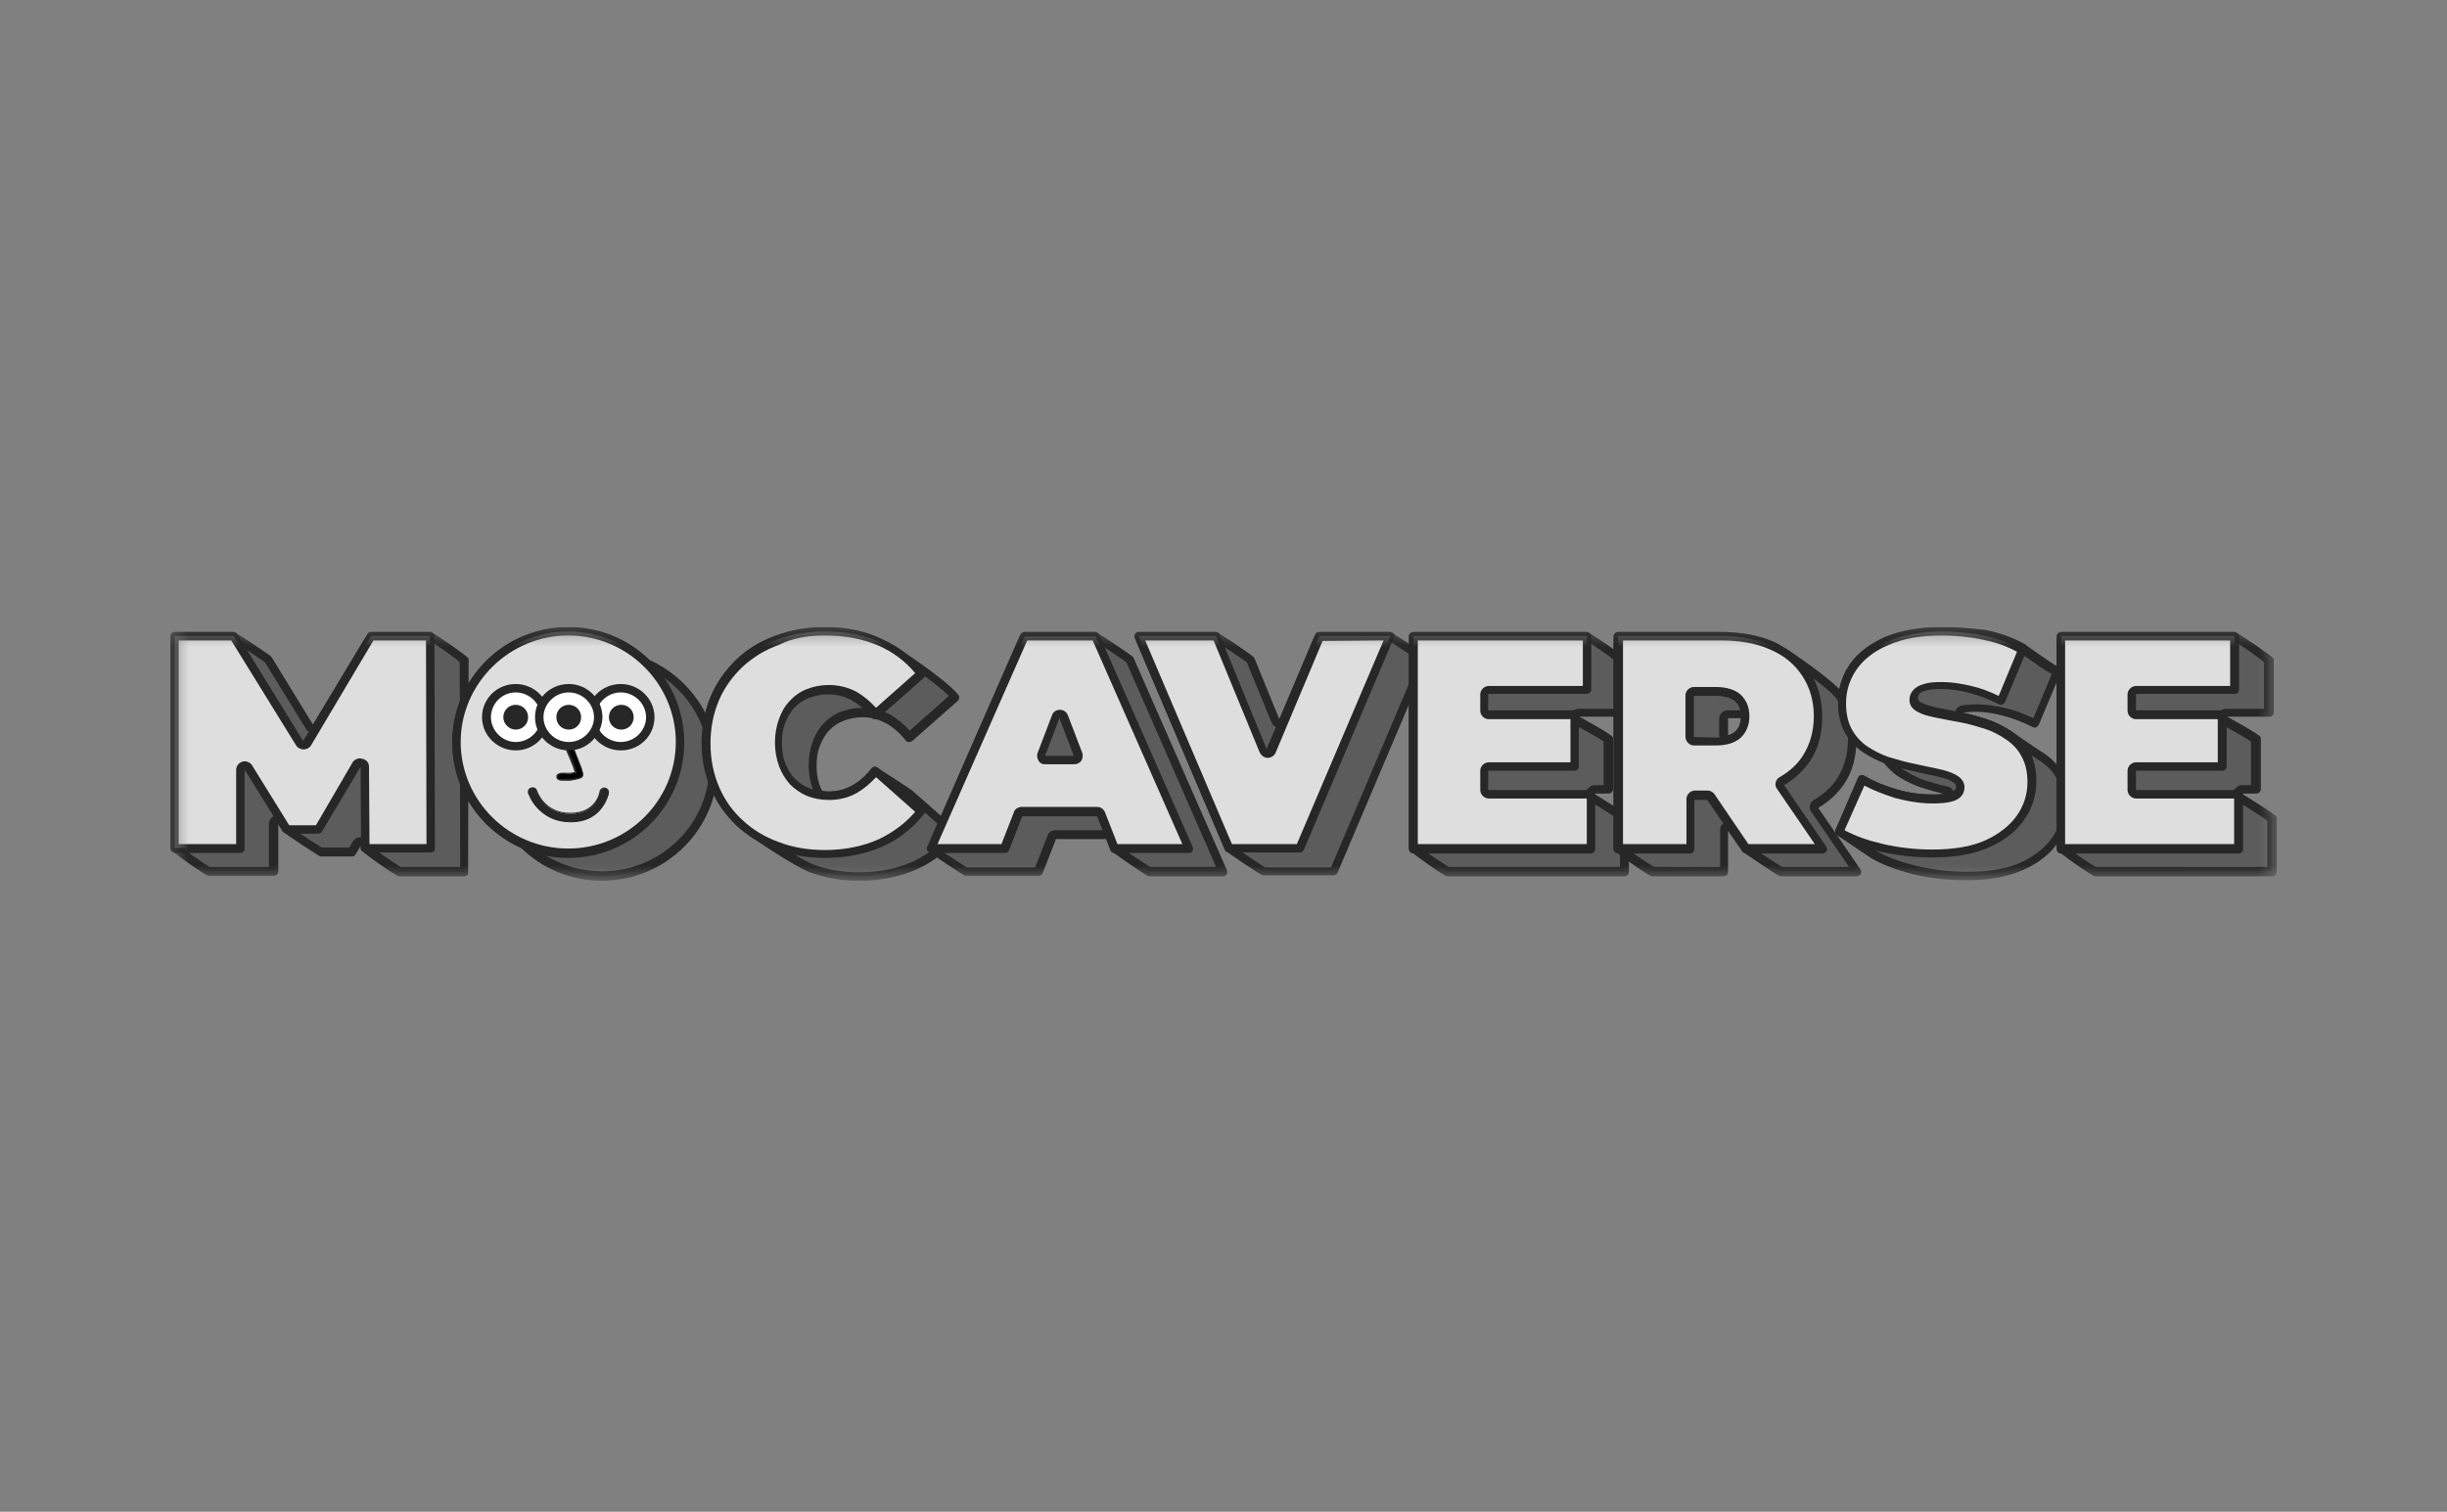 <svg width="123" height="76" viewBox="0 0 123 76" fill="none" xmlns="http://www.w3.org/2000/svg">
<rect x="0" y="0" width="123" height="76" fill="#808080" stroke="none"/>
<g clip-path="url(#clip0_225_262)">
<mask id="mask0_225_262" style="mask-type:luminance" maskUnits="userSpaceOnUse" x="8" y="31" width="107" height="14">
<path d="M114.442 31.523H8.558V44.254H114.442V31.523Z" fill="white"/>
</mask>
<g mask="url(#mask0_225_262)">
<path d="M10.476 43.805C10.351 43.73 9.031 42.833 8.782 42.584V31.971H11.747C11.846 32.045 13.366 33.042 13.491 33.167L15.559 36.555C15.608 36.63 15.658 36.654 15.733 36.654C15.808 36.654 15.882 36.605 15.907 36.555L18.648 31.996H21.613C21.737 32.07 23.058 32.967 23.307 33.216L23.332 43.83H20.068C19.943 43.755 18.623 42.858 18.374 42.609V42.534C18.374 42.435 18.299 42.36 18.224 42.335C18.199 42.335 18.199 42.335 18.174 42.335C18.1 42.335 18.025 42.385 18 42.435L17.751 42.858H16.156C16.082 42.808 14.562 41.812 14.412 41.662L14.213 41.313C14.163 41.239 14.114 41.214 14.039 41.214C14.014 41.214 13.989 41.214 13.989 41.214C13.889 41.239 13.839 41.313 13.839 41.413V43.78H10.476V43.805Z" fill="#5C5C5C"/>
</g>
<mask id="mask1_225_262" style="mask-type:luminance" maskUnits="userSpaceOnUse" x="8" y="31" width="107" height="14">
<path d="M114.442 31.523H8.558V44.254H114.442V31.523Z" fill="white"/>
</mask>
<g mask="url(#mask1_225_262)">
<path d="M21.538 32.195C21.837 32.344 22.808 33.017 23.108 33.291L23.132 43.581H20.143C19.844 43.431 18.872 42.734 18.573 42.484C18.573 42.31 18.424 42.161 18.249 42.111C18.224 42.111 18.174 42.086 18.125 42.086C17.975 42.086 17.826 42.161 17.751 42.285L17.552 42.609H16.181C15.857 42.435 14.761 41.687 14.512 41.513L14.313 41.189C14.238 41.064 14.089 40.99 13.939 40.99C13.889 40.99 13.864 40.99 13.815 41.015C13.64 41.064 13.516 41.239 13.516 41.413V43.581H10.526C10.277 43.431 9.305 42.759 8.981 42.484V32.195H11.647C11.971 32.369 13.067 33.117 13.316 33.291L15.384 36.655C15.459 36.779 15.608 36.854 15.758 36.854C15.907 36.854 16.057 36.779 16.131 36.655L18.772 32.195H21.538ZM21.637 31.771H18.648C18.573 31.771 18.498 31.821 18.474 31.871L15.733 36.43L13.64 33.017C13.59 32.942 11.821 31.771 11.747 31.771H8.782C8.657 31.771 8.558 31.871 8.558 31.971V42.659C8.558 42.783 10.351 44.029 10.476 44.029H13.765C13.889 44.029 13.989 43.929 13.989 43.805V41.438L14.213 41.812C14.263 41.862 16.032 43.057 16.107 43.057H17.701C17.776 43.057 17.851 43.008 17.875 42.958L18.125 42.534V42.684C18.125 42.808 19.919 44.054 20.043 44.054H23.332C23.381 44.054 23.431 44.029 23.481 44.004C23.531 43.954 23.531 43.905 23.531 43.855L23.556 33.117C23.556 33.017 21.737 31.771 21.637 31.771Z" fill="#272727"/>
</g>
<mask id="mask2_225_262" style="mask-type:luminance" maskUnits="userSpaceOnUse" x="8" y="31" width="107" height="14">
<path d="M114.442 31.523H8.558V44.254H114.442V31.523Z" fill="white"/>
</mask>
<g mask="url(#mask2_225_262)">
<path d="M43.163 44.054C42.316 44.054 41.494 43.929 40.772 43.656C40.049 43.381 37.632 41.787 37.159 41.363C36.611 40.865 36.212 40.267 35.913 39.594C35.614 38.922 35.465 38.15 35.465 37.327C35.465 36.505 35.614 35.758 35.913 35.06C36.212 34.388 36.636 33.789 37.159 33.291C37.682 32.793 38.33 32.419 39.052 32.145C39.775 31.871 40.572 31.747 41.444 31.747C42.491 31.747 43.437 31.921 44.234 32.295C44.857 32.569 47.449 34.363 47.947 35.035L45.655 37.053C45.331 36.655 44.982 36.356 44.608 36.132C44.434 36.032 44.26 35.957 44.06 35.907C44.035 35.907 44.01 35.907 44.01 35.907C43.985 35.907 43.985 35.907 43.961 35.907C43.936 35.882 43.911 35.882 43.861 35.857C43.686 35.833 43.487 35.808 43.313 35.808C42.939 35.808 42.59 35.857 42.291 35.982C41.992 36.106 41.718 36.281 41.494 36.505C41.27 36.729 41.095 37.028 40.971 37.352C40.846 37.676 40.796 38.05 40.796 38.449C40.796 38.847 40.846 39.221 40.971 39.545C40.996 39.619 41.021 39.694 41.071 39.744C41.095 39.819 41.195 39.918 41.27 39.918C41.419 39.943 41.519 39.943 41.594 39.943C42.067 39.943 42.516 39.844 42.889 39.619C43.263 39.395 43.612 39.096 43.936 38.698C44.01 38.747 45.53 39.769 45.655 39.844L47.922 41.862C47.399 42.534 46.726 43.057 45.904 43.431C45.082 43.805 44.21 44.054 43.163 44.054Z" fill="#5C5C5C"/>
</g>
<mask id="mask3_225_262" style="mask-type:luminance" maskUnits="userSpaceOnUse" x="8" y="31" width="107" height="14">
<path d="M114.442 31.523H8.558V44.254H114.442V31.523Z" fill="white"/>
</mask>
<g mask="url(#mask3_225_262)">
<path d="M41.469 31.946C42.491 31.946 43.388 32.12 44.185 32.469C44.733 32.718 46.975 34.263 47.698 34.986L45.729 36.73C45.43 36.406 45.106 36.132 44.758 35.932C44.583 35.833 44.384 35.758 44.16 35.683C44.135 35.683 44.085 35.658 44.06 35.658C44.035 35.633 43.985 35.633 43.961 35.633C43.761 35.583 43.562 35.583 43.363 35.583C42.964 35.583 42.59 35.658 42.266 35.783C41.943 35.907 41.644 36.107 41.394 36.381C41.145 36.63 40.971 36.954 40.846 37.303C40.722 37.651 40.647 38.05 40.647 38.474C40.647 38.897 40.722 39.296 40.846 39.644C40.871 39.719 40.921 39.794 40.946 39.894L40.971 39.943C41.046 40.068 41.17 40.168 41.32 40.168H41.394C41.494 40.168 41.569 40.193 41.668 40.193C42.192 40.193 42.665 40.068 43.064 39.844C43.412 39.644 43.736 39.37 44.035 39.047C44.484 39.321 45.455 39.968 45.58 40.043L47.722 41.937C47.224 42.51 46.626 42.958 45.904 43.307C45.132 43.656 44.21 43.855 43.188 43.855C42.366 43.855 41.569 43.73 40.871 43.456C40.199 43.207 37.782 41.613 37.333 41.189C36.81 40.716 36.411 40.143 36.138 39.495C35.863 38.847 35.714 38.125 35.714 37.327C35.714 36.53 35.863 35.808 36.138 35.16C36.411 34.512 36.835 33.939 37.333 33.466C37.857 32.992 38.455 32.619 39.152 32.37C39.85 32.071 40.622 31.946 41.469 31.946ZM41.469 31.523C40.597 31.523 39.75 31.672 39.003 31.946C38.255 32.22 37.583 32.619 37.034 33.142C36.486 33.665 36.038 34.288 35.739 34.986C35.44 35.683 35.266 36.48 35.266 37.327C35.266 38.175 35.415 38.972 35.739 39.669C36.038 40.367 36.486 40.99 37.034 41.513C37.483 41.937 39.949 43.581 40.722 43.855C41.469 44.129 42.291 44.278 43.188 44.278C44.26 44.278 45.231 44.079 46.078 43.705C46.925 43.332 47.623 42.759 48.171 42.061C48.246 41.986 48.221 41.837 48.146 41.762L45.854 39.744C45.804 39.694 44.06 38.548 43.985 38.548C43.936 38.548 43.886 38.573 43.836 38.623C43.537 38.997 43.213 39.296 42.839 39.495C42.491 39.694 42.092 39.794 41.644 39.794C41.544 39.794 41.444 39.769 41.344 39.769C41.295 39.694 41.245 39.62 41.22 39.52C41.095 39.221 41.046 38.872 41.046 38.498C41.046 38.125 41.095 37.776 41.22 37.477C41.344 37.178 41.494 36.904 41.693 36.705C41.893 36.505 42.142 36.331 42.416 36.231C42.69 36.132 43.014 36.057 43.363 36.057C43.537 36.057 43.711 36.082 43.886 36.107C43.911 36.132 43.961 36.157 43.985 36.157C44.01 36.157 44.01 36.157 44.035 36.157C44.21 36.206 44.384 36.281 44.533 36.356C44.882 36.555 45.231 36.854 45.53 37.228C45.555 37.278 45.63 37.303 45.68 37.303H45.705C45.754 37.303 45.804 37.278 45.854 37.253L48.146 35.235C48.221 35.16 48.246 35.035 48.171 34.936C47.623 34.213 44.982 32.419 44.359 32.145C43.512 31.722 42.54 31.523 41.469 31.523Z" fill="#272727"/>
</g>
<mask id="mask4_225_262" style="mask-type:luminance" maskUnits="userSpaceOnUse" x="8" y="31" width="107" height="14">
<path d="M114.442 31.523H8.558V44.254H114.442V31.523Z" fill="white"/>
</mask>
<g mask="url(#mask4_225_262)">
<path d="M48.52 43.805C48.42 43.755 46.9 42.734 46.801 42.634L51.534 31.996H55.097C55.197 32.045 56.692 33.067 56.841 33.191L61.5 43.805H57.763C57.638 43.73 56.168 42.734 56.019 42.609L55.844 42.086C55.82 42.011 55.745 41.961 55.645 41.961H53.104C53.004 41.961 52.93 42.011 52.905 42.086L52.232 43.805H48.52Z" fill="#5C5C5C"/>
</g>
<mask id="mask5_225_262" style="mask-type:luminance" maskUnits="userSpaceOnUse" x="8" y="31" width="107" height="14">
<path d="M114.442 31.523H8.558V44.254H114.442V31.523Z" fill="white"/>
</mask>
<g mask="url(#mask5_225_262)">
<path d="M54.972 32.195C55.272 32.369 56.343 33.092 56.617 33.291L61.126 43.581H57.813C57.514 43.406 56.442 42.684 56.168 42.484L55.994 42.011C55.919 41.837 55.77 41.737 55.595 41.737H53.054C52.88 41.737 52.705 41.837 52.656 42.011L52.033 43.606H48.594C48.321 43.431 47.423 42.858 47.05 42.584L51.609 32.195H54.972ZM55.047 31.771H51.484C51.41 31.771 51.335 31.821 51.285 31.896L46.601 42.584C46.577 42.659 46.577 42.734 46.626 42.783C46.676 42.833 48.445 44.029 48.52 44.029H52.207C52.307 44.029 52.381 43.979 52.406 43.905L53.079 42.185H55.62L55.844 42.759C55.869 42.833 57.663 44.054 57.738 44.054H61.475C61.55 44.054 61.624 44.029 61.65 43.954C61.699 43.905 61.699 43.83 61.674 43.755L56.966 33.042C56.916 32.967 55.147 31.771 55.047 31.771Z" fill="#272727"/>
</g>
<mask id="mask6_225_262" style="mask-type:luminance" maskUnits="userSpaceOnUse" x="8" y="31" width="107" height="14">
<path d="M114.442 31.523H8.558V44.254H114.442V31.523Z" fill="white"/>
</mask>
<g mask="url(#mask6_225_262)">
<path d="M63.493 43.805C63.368 43.73 61.899 42.734 61.749 42.609L57.24 31.971H61.126C61.251 32.045 62.721 33.042 62.87 33.167L64.116 36.231C64.141 36.306 64.216 36.356 64.315 36.356C64.39 36.356 64.49 36.306 64.515 36.231L66.308 31.946H69.871C69.971 32.02 71.49 33.017 71.59 33.117L67.031 43.755H63.493V43.805Z" fill="#5C5C5C"/>
</g>
<mask id="mask7_225_262" style="mask-type:luminance" maskUnits="userSpaceOnUse" x="8" y="31" width="107" height="14">
<path d="M114.442 31.523H8.558V44.254H114.442V31.523Z" fill="white"/>
</mask>
<g mask="url(#mask7_225_262)">
<path d="M69.771 32.195C70.046 32.369 70.942 32.942 71.316 33.217L66.906 43.606H63.593C63.294 43.431 62.222 42.709 61.948 42.509L57.564 32.195H61.027C61.326 32.369 62.397 33.092 62.671 33.291L63.917 36.331C63.991 36.48 64.141 36.605 64.315 36.605C64.49 36.605 64.639 36.505 64.714 36.356L66.458 32.22L69.771 32.195ZM69.871 31.771H66.308C66.234 31.771 66.134 31.821 66.109 31.896L64.315 36.181L63.045 33.067C62.995 32.967 61.226 31.771 61.126 31.771H57.24C57.165 31.771 57.09 31.796 57.065 31.871C57.016 31.921 57.016 31.996 57.04 32.071L61.575 42.734C61.6 42.808 63.394 44.004 63.468 44.004H67.031C67.106 44.004 67.205 43.954 67.23 43.88L71.765 33.192C71.79 33.117 71.79 33.042 71.74 32.992C71.69 32.942 69.946 31.771 69.871 31.771Z" fill="#272727"/>
</g>
<mask id="mask8_225_262" style="mask-type:luminance" maskUnits="userSpaceOnUse" x="8" y="31" width="107" height="14">
<path d="M114.442 31.523H8.558V44.254H114.442V31.523Z" fill="white"/>
</mask>
<g mask="url(#mask8_225_262)">
<path d="M72.736 43.805C72.612 43.73 71.291 42.833 71.042 42.584V31.971H79.762C79.886 32.045 81.207 32.942 81.456 33.191V35.832H79.338C79.239 35.832 79.164 35.907 79.139 35.982C79.114 36.057 79.164 36.181 79.239 36.231C79.911 36.58 80.634 37.003 80.833 37.153V39.669H80.161C80.086 39.669 80.036 39.694 79.986 39.744C79.936 39.794 79.936 39.868 79.936 39.918C79.936 39.993 79.986 40.068 80.036 40.118C80.709 40.516 81.456 40.99 81.63 41.164V43.805H72.736Z" fill="#5C5C5C"/>
</g>
<mask id="mask9_225_262" style="mask-type:luminance" maskUnits="userSpaceOnUse" x="8" y="31" width="107" height="14">
<path d="M114.442 31.523H8.558V44.254H114.442V31.523Z" fill="white"/>
</mask>
<g mask="url(#mask9_225_262)">
<path d="M79.687 32.195C79.986 32.344 80.958 33.017 81.257 33.291V35.633H79.363C79.164 35.633 78.99 35.758 78.94 35.957C78.89 36.156 78.99 36.356 79.139 36.43C79.687 36.729 80.36 37.103 80.609 37.278V39.47H80.161C80.036 39.47 79.912 39.545 79.812 39.644C79.737 39.744 79.712 39.868 79.737 39.993C79.762 40.118 79.837 40.242 79.936 40.292C80.509 40.641 81.182 41.064 81.431 41.264V43.581H72.836C72.537 43.431 71.565 42.759 71.266 42.484V32.195H79.687ZM79.762 31.771H71.042C70.918 31.771 70.818 31.871 70.818 31.996V42.684C70.818 42.808 72.612 44.054 72.736 44.054H81.655C81.78 44.054 81.88 43.954 81.88 43.83V41.089C81.88 40.965 80.186 39.943 80.186 39.943C80.186 39.918 80.186 39.918 80.186 39.894H80.858C80.983 39.894 81.082 39.794 81.082 39.669V37.078C81.082 36.954 79.388 36.032 79.388 36.032H81.506C81.63 36.032 81.73 35.932 81.73 35.808V33.117C81.68 33.017 79.886 31.771 79.762 31.771Z" fill="#272727"/>
</g>
<mask id="mask10_225_262" style="mask-type:luminance" maskUnits="userSpaceOnUse" x="8" y="31" width="107" height="14">
<path d="M114.442 31.523H8.558V44.254H114.442V31.523Z" fill="white"/>
</mask>
<g mask="url(#mask10_225_262)">
<path d="M83.026 43.805C82.901 43.73 81.581 42.833 81.332 42.584V31.971H86.489C87.485 31.971 88.357 32.145 89.08 32.469C89.653 32.718 92.094 34.412 92.468 35.01C92.867 35.608 93.066 36.331 93.066 37.153C93.066 37.975 92.867 38.697 92.468 39.27C92.169 39.719 91.746 40.093 91.247 40.392C91.198 40.417 91.148 40.466 91.148 40.516C91.123 40.566 91.148 40.641 91.173 40.691L93.29 43.78H89.429C89.329 43.73 87.809 42.709 87.71 42.609L87.012 41.587C86.962 41.538 86.912 41.488 86.838 41.488C86.813 41.488 86.788 41.488 86.788 41.488C86.688 41.513 86.638 41.587 86.638 41.687V43.755L83.026 43.805ZM86.862 35.907C86.738 35.907 86.638 36.007 86.638 36.131V36.978C86.638 37.053 86.663 37.103 86.738 37.153C86.763 37.178 86.813 37.203 86.862 37.203C86.887 37.203 86.912 37.203 86.937 37.203C87.112 37.153 87.286 37.053 87.386 36.953C87.585 36.754 87.71 36.505 87.734 36.156C87.734 36.106 87.71 36.032 87.685 36.007C87.635 35.957 87.585 35.932 87.535 35.932H86.862V35.907Z" fill="#5C5C5C"/>
</g>
<mask id="mask11_225_262" style="mask-type:luminance" maskUnits="userSpaceOnUse" x="8" y="31" width="107" height="14">
<path d="M114.442 31.523H8.558V44.254H114.442V31.523Z" fill="white"/>
</mask>
<g mask="url(#mask11_225_262)">
<path d="M86.489 32.195C87.46 32.195 88.308 32.344 89.005 32.668C89.553 32.917 91.97 34.612 92.319 35.135C92.692 35.708 92.892 36.381 92.892 37.153C92.892 37.925 92.692 38.598 92.319 39.171C92.045 39.594 91.646 39.943 91.173 40.217C91.073 40.267 90.998 40.367 90.973 40.491C90.948 40.616 90.973 40.716 91.048 40.815L92.942 43.581H89.578C89.254 43.406 88.158 42.659 87.909 42.484L87.236 41.488C87.161 41.363 87.012 41.289 86.887 41.289C86.838 41.289 86.813 41.289 86.763 41.314C86.588 41.363 86.464 41.538 86.464 41.712V43.581H83.15C82.851 43.431 81.88 42.759 81.581 42.484V32.195H86.489ZM86.862 37.402C86.912 37.402 86.937 37.402 86.987 37.377C87.211 37.302 87.386 37.203 87.51 37.078C87.759 36.854 87.909 36.53 87.934 36.156C87.934 36.032 87.909 35.932 87.809 35.833C87.734 35.733 87.61 35.708 87.485 35.708H86.838C86.613 35.708 86.414 35.907 86.414 36.131V36.978C86.414 37.103 86.489 37.253 86.588 37.327C86.688 37.352 86.763 37.402 86.862 37.402ZM86.489 31.771H81.332C81.207 31.771 81.107 31.871 81.107 31.996V42.684C81.107 42.808 82.901 44.054 83.026 44.054H86.638C86.763 44.054 86.862 43.954 86.862 43.83V41.762L87.585 42.808C87.635 42.858 89.404 44.054 89.478 44.054H93.34C93.415 44.054 93.49 44.004 93.539 43.929C93.564 43.855 93.564 43.78 93.514 43.705L91.397 40.616C91.945 40.292 92.368 39.894 92.692 39.42C93.116 38.797 93.315 38.05 93.315 37.178C93.315 36.306 93.091 35.558 92.692 34.911C92.244 34.263 89.777 32.544 89.18 32.27C88.432 31.946 87.51 31.771 86.489 31.771ZM86.862 36.954V36.106H87.51C87.485 36.381 87.411 36.605 87.236 36.754C87.136 36.854 87.012 36.929 86.862 36.954Z" fill="#272727"/>
</g>
<mask id="mask12_225_262" style="mask-type:luminance" maskUnits="userSpaceOnUse" x="8" y="31" width="107" height="14">
<path d="M114.442 31.523H8.558V44.254H114.442V31.523Z" fill="white"/>
</mask>
<g mask="url(#mask12_225_262)">
<path d="M98.846 44.054C97.949 44.054 97.077 43.955 96.23 43.755C95.383 43.556 94.71 43.282 94.162 42.958L92.468 41.812L93.614 39.196C94.112 39.495 94.686 39.719 95.333 39.918C95.956 40.093 96.579 40.192 97.177 40.192C97.426 40.192 97.625 40.192 97.775 40.167C97.874 40.143 97.949 40.068 97.949 39.968C97.949 39.869 97.874 39.769 97.775 39.744C97.401 39.669 97.027 39.57 96.654 39.445C96.23 39.295 95.832 39.121 95.483 38.872C95.258 38.722 95.034 38.523 94.86 38.274C94.835 38.249 94.81 38.224 94.76 38.199C94.386 38.05 94.063 37.9 93.764 37.701C93.415 37.477 93.116 37.153 92.917 36.779C92.692 36.406 92.593 35.932 92.593 35.359C92.593 34.711 92.792 34.089 93.141 33.54C93.514 32.992 94.063 32.569 94.81 32.245C95.558 31.921 96.479 31.747 97.576 31.747C98.298 31.747 99.02 31.821 99.718 31.971C100.416 32.12 101.063 32.369 101.612 32.668C101.636 32.693 101.761 32.768 101.911 32.868C102.309 33.142 102.957 33.615 103.331 33.814L102.234 36.43C101.711 36.156 101.188 35.957 100.69 35.833C100.191 35.708 99.718 35.633 99.245 35.633C98.971 35.633 98.746 35.658 98.572 35.683C98.472 35.708 98.398 35.783 98.398 35.882C98.398 35.982 98.472 36.082 98.572 36.082C98.971 36.156 99.369 36.281 99.768 36.406C100.191 36.555 100.565 36.729 100.914 36.978C101.039 37.053 102.608 38.125 102.608 38.125C102.957 38.349 103.256 38.673 103.455 39.046C103.679 39.42 103.779 39.894 103.779 40.442C103.779 41.089 103.58 41.687 103.231 42.235C102.857 42.783 102.309 43.207 101.562 43.556C100.889 43.88 99.942 44.054 98.846 44.054Z" fill="#5C5C5C"/>
</g>
<mask id="mask13_225_262" style="mask-type:luminance" maskUnits="userSpaceOnUse" x="8" y="31" width="107" height="14">
<path d="M114.442 31.523H8.558V44.254H114.442V31.523Z" fill="white"/>
</mask>
<g mask="url(#mask13_225_262)">
<path d="M97.625 31.946C98.323 31.946 99.045 32.021 99.718 32.17C100.391 32.32 101.014 32.544 101.562 32.843C101.587 32.868 101.711 32.943 101.861 33.042C102.21 33.291 102.733 33.665 103.131 33.889L102.21 36.107C101.736 35.882 101.288 35.708 100.839 35.608C100.316 35.484 99.818 35.409 99.344 35.409C99.07 35.409 98.821 35.434 98.622 35.459C98.423 35.509 98.273 35.683 98.273 35.882C98.273 36.082 98.423 36.256 98.622 36.306C99.02 36.381 99.419 36.48 99.793 36.605C100.191 36.73 100.565 36.929 100.914 37.153C101.039 37.228 101.362 37.452 101.686 37.676C102.06 37.925 102.434 38.199 102.608 38.299C102.932 38.523 103.206 38.797 103.38 39.146C103.58 39.495 103.679 39.919 103.679 40.442C103.679 41.04 103.505 41.613 103.156 42.111C102.807 42.609 102.284 43.033 101.587 43.357C100.889 43.681 99.967 43.83 98.896 43.83C98.024 43.83 97.152 43.73 96.33 43.531C95.508 43.332 94.835 43.083 94.337 42.784L92.767 41.737L93.764 39.495C94.237 39.744 94.76 39.943 95.308 40.118C95.956 40.292 96.579 40.392 97.202 40.392C97.451 40.392 97.65 40.392 97.85 40.367C98.049 40.342 98.223 40.168 98.223 39.968C98.223 39.769 98.099 39.57 97.899 39.545C97.526 39.47 97.152 39.346 96.803 39.246C96.404 39.121 96.031 38.922 95.682 38.698C95.458 38.548 95.283 38.374 95.109 38.15C95.059 38.075 94.984 38.05 94.91 38C94.536 37.851 94.237 37.701 93.963 37.527C93.639 37.303 93.39 37.029 93.191 36.68C92.991 36.331 92.892 35.882 92.892 35.359C92.892 34.736 93.066 34.188 93.415 33.665C93.764 33.167 94.287 32.743 94.984 32.444C95.657 32.096 96.554 31.946 97.625 31.946ZM97.625 31.523C96.504 31.523 95.532 31.697 94.76 32.021C93.988 32.37 93.39 32.818 92.991 33.391C92.593 33.964 92.393 34.612 92.393 35.309C92.393 35.907 92.518 36.431 92.742 36.829C92.966 37.228 93.29 37.577 93.664 37.826C93.988 38.025 94.337 38.199 94.686 38.349C94.885 38.598 95.109 38.822 95.358 38.997C95.732 39.246 96.13 39.445 96.579 39.595C96.953 39.719 97.351 39.819 97.725 39.919C97.576 39.943 97.376 39.943 97.152 39.943C96.579 39.943 95.981 39.869 95.383 39.694C94.785 39.52 94.212 39.296 93.714 38.997C93.689 38.972 93.639 38.972 93.614 38.972C93.589 38.972 93.564 38.972 93.539 38.972C93.49 38.997 93.44 39.022 93.415 39.096L92.269 41.712C92.219 41.812 92.269 41.937 92.344 41.986L94.038 43.132C94.586 43.456 95.308 43.73 96.18 43.955C97.027 44.154 97.924 44.254 98.846 44.254C99.992 44.254 100.939 44.079 101.711 43.73C102.484 43.382 103.081 42.908 103.455 42.335C103.854 41.762 104.053 41.114 104.053 40.417C104.053 39.819 103.929 39.321 103.704 38.897C103.48 38.498 103.156 38.15 102.783 37.901C102.459 37.701 101.338 36.929 101.088 36.754C100.715 36.505 100.316 36.306 99.868 36.157C99.469 36.032 99.07 35.907 98.647 35.833C98.821 35.808 99.02 35.783 99.295 35.783C99.743 35.783 100.216 35.858 100.69 35.982C101.163 36.107 101.686 36.306 102.185 36.555C102.21 36.58 102.259 36.58 102.284 36.58C102.309 36.58 102.334 36.58 102.359 36.555C102.409 36.53 102.459 36.48 102.484 36.431L103.58 33.815C103.63 33.715 103.58 33.59 103.48 33.541C102.982 33.266 101.861 32.444 101.786 32.395C101.213 32.071 100.54 31.821 99.818 31.672C99.095 31.597 98.373 31.523 97.625 31.523Z" fill="#272727"/>
</g>
<mask id="mask14_225_262" style="mask-type:luminance" maskUnits="userSpaceOnUse" x="8" y="31" width="107" height="14">
<path d="M114.442 31.523H8.558V44.254H114.442V31.523Z" fill="white"/>
</mask>
<g mask="url(#mask14_225_262)">
<path d="M105.299 43.805C105.174 43.73 103.854 42.833 103.605 42.584V31.971H112.325C112.449 32.045 113.77 32.942 114.019 33.191V35.832H111.901C111.801 35.832 111.727 35.907 111.702 35.982C111.677 36.057 111.727 36.181 111.801 36.231C112.474 36.58 113.197 37.003 113.396 37.153V39.669H112.723C112.648 39.669 112.599 39.694 112.549 39.744C112.499 39.794 112.499 39.868 112.499 39.918C112.499 39.993 112.549 40.068 112.599 40.093C113.271 40.491 114.019 40.965 114.193 41.139V43.78L105.299 43.805Z" fill="#5C5C5C"/>
</g>
<mask id="mask15_225_262" style="mask-type:luminance" maskUnits="userSpaceOnUse" x="8" y="31" width="107" height="14">
<path d="M114.442 31.523H8.558V44.254H114.442V31.523Z" fill="white"/>
</mask>
<g mask="url(#mask15_225_262)">
<path d="M112.225 32.195C112.524 32.344 113.496 33.017 113.795 33.291V35.633H111.901C111.702 35.633 111.527 35.758 111.478 35.957C111.428 36.156 111.527 36.356 111.677 36.43C112.225 36.729 112.898 37.103 113.147 37.278V39.47H112.698C112.574 39.47 112.449 39.545 112.35 39.644C112.275 39.744 112.25 39.868 112.275 39.993C112.3 40.118 112.374 40.242 112.474 40.292C113.047 40.641 113.72 41.064 113.969 41.264V43.581H105.349C105.05 43.431 104.078 42.759 103.779 42.484V32.195H112.225ZM112.325 31.771H103.605C103.48 31.771 103.38 31.871 103.38 31.996V42.684C103.38 42.808 105.174 44.054 105.299 44.054H114.218C114.343 44.054 114.442 43.954 114.442 43.83V41.089C114.442 40.965 112.748 39.943 112.748 39.943C112.748 39.918 112.748 39.918 112.748 39.894H113.421C113.545 39.894 113.645 39.794 113.645 39.669V37.078C113.645 36.954 111.951 36.032 111.951 36.032H114.069C114.193 36.032 114.293 35.932 114.293 35.808V33.117C114.243 33.017 112.449 31.771 112.325 31.771Z" fill="#272727"/>
</g>
<mask id="mask16_225_262" style="mask-type:luminance" maskUnits="userSpaceOnUse" x="8" y="31" width="107" height="14">
<path d="M114.442 31.523H8.558V44.254H114.442V31.523Z" fill="white"/>
</mask>
<g mask="url(#mask16_225_262)">
<path d="M30.283 44.054C28.813 44.054 27.418 43.481 26.371 42.46C24.278 41.513 22.958 39.52 22.958 37.327C22.958 34.238 25.474 31.747 28.564 31.747C30.034 31.747 31.429 32.32 32.475 33.341C34.568 34.288 35.888 36.281 35.888 38.473C35.888 41.538 33.372 44.054 30.283 44.054Z" fill="#5C5C5C"/>
</g>
<mask id="mask17_225_262" style="mask-type:luminance" maskUnits="userSpaceOnUse" x="8" y="31" width="107" height="14">
<path d="M114.442 31.523H8.558V44.254H114.442V31.523Z" fill="white"/>
</mask>
<g mask="url(#mask17_225_262)">
<path d="M28.564 31.946C29.984 31.946 31.304 32.494 32.326 33.466C32.351 33.491 32.4 33.541 32.45 33.541C34.394 34.413 35.664 36.331 35.664 38.449C35.664 41.413 33.248 43.805 30.258 43.805C28.838 43.805 27.517 43.257 26.496 42.285C26.471 42.26 26.421 42.211 26.371 42.211C24.428 41.339 23.157 39.42 23.157 37.303C23.157 34.363 25.599 31.946 28.564 31.946ZM28.564 31.523C25.35 31.523 22.734 34.114 22.734 37.327C22.734 39.694 24.154 41.712 26.197 42.634C27.243 43.656 28.688 44.278 30.258 44.278C33.472 44.278 36.088 41.687 36.088 38.474C36.088 36.107 34.668 34.089 32.625 33.167C31.578 32.145 30.158 31.523 28.564 31.523Z" fill="#272727"/>
</g>
<mask id="mask18_225_262" style="mask-type:luminance" maskUnits="userSpaceOnUse" x="8" y="31" width="107" height="14">
<path d="M114.442 31.523H8.558V44.254H114.442V31.523Z" fill="white"/>
</mask>
<g mask="url(#mask18_225_262)">
<path d="M55.695 39.146H54.225L54.948 37.253L55.695 39.146Z" fill="black"/>
</g>
<mask id="mask19_225_262" style="mask-type:luminance" maskUnits="userSpaceOnUse" x="8" y="31" width="107" height="14">
<path d="M114.442 31.523H8.558V44.254H114.442V31.523Z" fill="white"/>
</mask>
<g mask="url(#mask19_225_262)">
<path d="M55.695 39.346H54.225C54.15 39.346 54.1 39.321 54.051 39.246C54.001 39.196 54.001 39.121 54.026 39.047L54.748 37.153C54.823 36.979 55.072 36.979 55.147 37.153L55.869 39.047C55.894 39.121 55.894 39.196 55.844 39.246C55.82 39.321 55.745 39.346 55.695 39.346ZM54.524 38.922H55.371L54.948 37.826L54.524 38.922Z" fill="black"/>
</g>
<mask id="mask20_225_262" style="mask-type:luminance" maskUnits="userSpaceOnUse" x="8" y="31" width="107" height="14">
<path d="M114.442 31.523H8.558V44.254H114.442V31.523Z" fill="white"/>
</mask>
<g mask="url(#mask20_225_262)">
<path d="M8.782 42.659V31.971H11.747L15.06 37.352C15.11 37.427 15.16 37.452 15.235 37.452C15.309 37.452 15.384 37.402 15.409 37.352L18.648 31.971H21.613L21.637 42.634H18.349L18.324 38.523C18.324 38.423 18.249 38.349 18.174 38.324C18.15 38.324 18.125 38.324 18.125 38.324C18.05 38.324 17.975 38.374 17.95 38.423L16.007 41.687H14.412L12.469 38.573C12.419 38.498 12.37 38.473 12.295 38.473C12.27 38.473 12.245 38.473 12.245 38.473C12.145 38.498 12.095 38.573 12.095 38.673V42.634H8.782V42.659Z" fill="#DEDEDE"/>
</g>
<mask id="mask21_225_262" style="mask-type:luminance" maskUnits="userSpaceOnUse" x="8" y="31" width="107" height="14">
<path d="M114.442 31.523H8.558V44.254H114.442V31.523Z" fill="white"/>
</mask>
<g mask="url(#mask21_225_262)">
<path d="M21.413 32.195L21.438 42.435H18.573L18.548 38.548C18.548 38.349 18.424 38.199 18.224 38.15C18.199 38.15 18.15 38.125 18.1 38.125C17.95 38.125 17.801 38.199 17.726 38.324L15.882 41.488H14.537L12.668 38.473C12.594 38.349 12.444 38.274 12.295 38.274C12.245 38.274 12.22 38.274 12.17 38.299C11.996 38.349 11.871 38.523 11.871 38.698V42.435H8.981V32.195H11.622L14.886 37.477C14.961 37.601 15.11 37.676 15.26 37.676C15.409 37.676 15.559 37.601 15.633 37.477L18.772 32.195H21.413ZM21.637 31.771H18.648C18.573 31.771 18.498 31.821 18.474 31.871L15.235 37.253L11.921 31.871C11.896 31.796 11.821 31.771 11.747 31.771H8.782C8.657 31.771 8.558 31.871 8.558 31.971V42.659C8.558 42.783 8.657 42.883 8.782 42.883H12.071C12.195 42.883 12.295 42.783 12.295 42.659V38.698L14.238 41.812C14.288 41.862 14.338 41.911 14.412 41.911H16.007C16.082 41.911 16.157 41.862 16.181 41.812L18.125 38.548L18.15 42.659C18.15 42.783 18.249 42.858 18.374 42.858H21.663C21.712 42.858 21.762 42.833 21.812 42.808C21.862 42.759 21.862 42.709 21.862 42.659L21.837 31.971C21.837 31.871 21.737 31.771 21.637 31.771Z" fill="#272727"/>
</g>
<mask id="mask22_225_262" style="mask-type:luminance" maskUnits="userSpaceOnUse" x="8" y="31" width="107" height="14">
<path d="M114.442 31.523H8.558V44.254H114.442V31.523Z" fill="white"/>
</mask>
<g mask="url(#mask22_225_262)">
<path d="M28.564 42.908C25.474 42.908 22.958 40.417 22.958 37.327C22.958 34.238 25.474 31.747 28.564 31.747C31.653 31.747 34.169 34.238 34.169 37.327C34.169 40.392 31.653 42.908 28.564 42.908Z" fill="#DEDEDE"/>
</g>
<mask id="mask23_225_262" style="mask-type:luminance" maskUnits="userSpaceOnUse" x="8" y="31" width="107" height="14">
<path d="M114.442 31.523H8.558V44.254H114.442V31.523Z" fill="white"/>
</mask>
<g mask="url(#mask23_225_262)">
<path d="M28.564 31.946C31.528 31.946 33.97 34.363 33.97 37.303C33.97 40.242 31.553 42.659 28.564 42.659C25.574 42.659 23.157 40.242 23.157 37.303C23.157 34.363 25.599 31.946 28.564 31.946ZM28.564 31.523C25.35 31.523 22.734 34.114 22.734 37.327C22.734 40.516 25.35 43.132 28.564 43.132C31.778 43.132 34.394 40.541 34.394 37.327C34.394 34.114 31.778 31.523 28.564 31.523Z" fill="#272727"/>
</g>
<mask id="mask24_225_262" style="mask-type:luminance" maskUnits="userSpaceOnUse" x="8" y="31" width="107" height="14">
<path d="M114.442 31.523H8.558V44.254H114.442V31.523Z" fill="white"/>
</mask>
<g mask="url(#mask24_225_262)">
<path d="M41.469 42.908C40.622 42.908 39.8 42.783 39.077 42.509C38.355 42.235 37.707 41.862 37.184 41.363C36.661 40.865 36.237 40.267 35.938 39.594C35.639 38.922 35.49 38.15 35.49 37.327C35.49 36.505 35.639 35.758 35.938 35.06C36.237 34.388 36.661 33.789 37.184 33.291C37.707 32.793 38.355 32.419 39.077 32.145C39.8 31.871 40.597 31.747 41.469 31.747C42.516 31.747 43.462 31.921 44.26 32.295C45.057 32.668 45.754 33.192 46.278 33.889L43.985 35.907C43.661 35.509 43.313 35.21 42.939 34.985C42.565 34.761 42.117 34.661 41.644 34.661C41.27 34.661 40.921 34.711 40.622 34.836C40.323 34.961 40.049 35.135 39.825 35.359C39.601 35.583 39.426 35.882 39.302 36.206C39.177 36.53 39.127 36.904 39.127 37.302C39.127 37.701 39.177 38.075 39.302 38.399C39.426 38.722 39.601 39.022 39.825 39.246C40.049 39.47 40.298 39.669 40.622 39.769C40.921 39.894 41.27 39.943 41.644 39.943C42.117 39.943 42.565 39.844 42.939 39.619C43.313 39.395 43.687 39.096 43.985 38.698L46.278 40.716C45.754 41.388 45.082 41.911 44.26 42.285C43.437 42.709 42.516 42.908 41.469 42.908Z" fill="#DEDEDE"/>
</g>
<mask id="mask25_225_262" style="mask-type:luminance" maskUnits="userSpaceOnUse" x="8" y="31" width="107" height="14">
<path d="M114.442 31.523H8.558V44.254H114.442V31.523Z" fill="white"/>
</mask>
<g mask="url(#mask25_225_262)">
<path d="M41.469 31.946C42.491 31.946 43.388 32.12 44.185 32.469C44.907 32.793 45.505 33.242 46.003 33.84L44.035 35.583C43.736 35.26 43.412 34.986 43.064 34.786C42.64 34.562 42.167 34.437 41.668 34.437C41.27 34.437 40.896 34.512 40.572 34.637C40.248 34.761 39.949 34.961 39.7 35.235C39.451 35.484 39.277 35.808 39.152 36.157C39.028 36.505 38.953 36.904 38.953 37.327C38.953 37.751 39.028 38.15 39.152 38.498C39.277 38.847 39.476 39.171 39.7 39.42C39.949 39.669 40.223 39.869 40.572 40.018C40.896 40.143 41.27 40.218 41.668 40.218C42.192 40.218 42.665 40.093 43.064 39.869C43.412 39.669 43.736 39.395 44.035 39.071L46.003 40.815C45.505 41.388 44.907 41.837 44.185 42.186C43.412 42.535 42.491 42.734 41.469 42.734C40.647 42.734 39.85 42.609 39.152 42.335C38.455 42.086 37.832 41.712 37.333 41.239C36.81 40.766 36.411 40.193 36.138 39.545C35.863 38.897 35.714 38.175 35.714 37.377C35.714 36.58 35.863 35.858 36.138 35.21C36.411 34.562 36.835 33.989 37.333 33.516C37.857 33.042 38.455 32.669 39.152 32.419C39.85 32.071 40.622 31.946 41.469 31.946ZM41.469 31.523C40.597 31.523 39.75 31.672 39.003 31.946C38.255 32.22 37.583 32.619 37.034 33.142C36.486 33.665 36.038 34.288 35.739 34.986C35.44 35.683 35.266 36.48 35.266 37.327C35.266 38.175 35.415 38.972 35.739 39.669C36.038 40.367 36.486 40.99 37.034 41.513C37.583 42.036 38.255 42.435 39.003 42.709C39.75 42.983 40.572 43.132 41.469 43.132C42.54 43.132 43.512 42.933 44.359 42.559C45.206 42.186 45.904 41.613 46.452 40.915C46.527 40.84 46.502 40.691 46.427 40.616L44.135 38.598C44.085 38.573 44.06 38.548 43.985 38.548H43.961C43.911 38.548 43.861 38.573 43.811 38.623C43.512 38.997 43.188 39.296 42.815 39.495C42.466 39.694 42.067 39.794 41.619 39.794C41.27 39.794 40.946 39.744 40.672 39.62C40.398 39.52 40.149 39.346 39.949 39.146C39.75 38.947 39.6 38.673 39.476 38.374C39.351 38.075 39.302 37.726 39.302 37.352C39.302 36.979 39.351 36.63 39.476 36.331C39.6 36.032 39.75 35.758 39.949 35.559C40.149 35.359 40.398 35.185 40.672 35.085C40.946 34.986 41.27 34.911 41.619 34.911C42.067 34.911 42.466 35.01 42.815 35.21C43.163 35.409 43.512 35.708 43.811 36.082C43.836 36.132 43.911 36.157 43.961 36.157H43.985C44.035 36.157 44.085 36.132 44.135 36.107L46.427 34.089C46.502 34.014 46.527 33.889 46.452 33.79C45.904 33.067 45.206 32.519 44.359 32.145C43.512 31.722 42.54 31.523 41.469 31.523Z" fill="#272727"/>
</g>
<mask id="mask26_225_262" style="mask-type:luminance" maskUnits="userSpaceOnUse" x="8" y="31" width="107" height="14">
<path d="M114.442 31.523H8.558V44.254H114.442V31.523Z" fill="white"/>
</mask>
<g mask="url(#mask26_225_262)">
<path d="M46.801 42.659L51.51 31.996H55.072L59.756 42.659H56.019L55.346 40.94C55.321 40.865 55.247 40.815 55.147 40.815H51.36C51.26 40.815 51.186 40.865 51.161 40.94L50.488 42.659H46.801ZM53.254 35.882C53.154 35.882 53.079 35.932 53.054 36.007L52.332 37.9C52.307 37.975 52.307 38.05 52.356 38.099C52.406 38.149 52.456 38.199 52.531 38.199H54.001C54.076 38.199 54.15 38.174 54.175 38.099C54.225 38.05 54.225 37.975 54.2 37.9L53.478 36.007C53.428 35.932 53.328 35.882 53.254 35.882Z" fill="#DEDEDE"/>
</g>
<mask id="mask27_225_262" style="mask-type:luminance" maskUnits="userSpaceOnUse" x="8" y="31" width="107" height="14">
<path d="M114.442 31.523H8.558V44.254H114.442V31.523Z" fill="white"/>
</mask>
<g mask="url(#mask27_225_262)">
<path d="M54.923 32.195L59.432 42.435H56.168L55.545 40.84C55.471 40.666 55.321 40.566 55.147 40.566H51.36C51.186 40.566 51.011 40.666 50.961 40.84L50.339 42.435H47.125L51.634 32.195H54.923ZM52.531 38.423H54.001C54.15 38.423 54.275 38.349 54.35 38.249C54.424 38.125 54.449 37.975 54.4 37.85L53.677 35.957C53.602 35.783 53.453 35.683 53.278 35.683C53.104 35.683 52.93 35.783 52.88 35.957L52.157 37.85C52.107 37.975 52.132 38.125 52.207 38.249C52.282 38.374 52.382 38.423 52.531 38.423ZM55.072 31.771H51.51C51.435 31.771 51.36 31.821 51.31 31.896L46.626 42.584C46.601 42.659 46.601 42.734 46.651 42.783C46.701 42.833 46.751 42.883 46.826 42.883H50.513C50.613 42.883 50.687 42.833 50.712 42.759L51.385 41.039H55.147L55.82 42.759C55.844 42.833 55.919 42.883 56.019 42.883H59.756C59.831 42.883 59.906 42.858 59.93 42.783C59.98 42.734 59.98 42.659 59.955 42.584L55.247 31.896C55.222 31.821 55.147 31.771 55.072 31.771ZM52.531 38L53.253 36.106L53.976 38H52.531Z" fill="#272727"/>
</g>
<mask id="mask28_225_262" style="mask-type:luminance" maskUnits="userSpaceOnUse" x="8" y="31" width="107" height="14">
<path d="M114.442 31.523H8.558V44.254H114.442V31.523Z" fill="white"/>
</mask>
<g mask="url(#mask28_225_262)">
<path d="M61.774 42.659L57.24 31.971H61.126L63.493 37.726C63.518 37.801 63.593 37.85 63.692 37.85C63.767 37.85 63.867 37.801 63.892 37.726L66.333 31.971H69.896L65.362 42.634H61.774V42.659Z" fill="#DEDEDE"/>
</g>
<mask id="mask29_225_262" style="mask-type:luminance" maskUnits="userSpaceOnUse" x="8" y="31" width="107" height="14">
<path d="M114.442 31.523H8.558V44.254H114.442V31.523Z" fill="white"/>
</mask>
<g mask="url(#mask29_225_262)">
<path d="M69.547 32.195L65.187 42.435H61.923L57.564 32.195H61.002L63.319 37.826C63.394 37.975 63.543 38.1 63.717 38.1C63.892 38.1 64.041 38 64.116 37.85L66.483 32.22L69.547 32.195ZM69.871 31.771H66.308C66.234 31.771 66.134 31.821 66.109 31.896L63.667 37.651L61.301 31.896C61.301 31.821 61.226 31.771 61.126 31.771H57.24C57.165 31.771 57.09 31.796 57.065 31.871C57.016 31.921 57.016 31.996 57.04 32.071L61.575 42.734C61.6 42.808 61.674 42.858 61.774 42.858H65.337C65.412 42.858 65.511 42.808 65.536 42.734L70.07 32.045C70.095 31.971 70.095 31.896 70.046 31.846C70.021 31.796 69.946 31.771 69.871 31.771Z" fill="#272727"/>
</g>
<mask id="mask30_225_262" style="mask-type:luminance" maskUnits="userSpaceOnUse" x="8" y="31" width="107" height="14">
<path d="M114.442 31.523H8.558V44.254H114.442V31.523Z" fill="white"/>
</mask>
<g mask="url(#mask30_225_262)">
<path d="M71.042 42.659V31.971H79.762V34.686H74.804C74.68 34.686 74.58 34.786 74.58 34.911V35.733C74.58 35.857 74.68 35.957 74.804 35.957H79.139V38.548H74.804C74.68 38.548 74.58 38.648 74.58 38.772V39.744C74.58 39.868 74.68 39.968 74.804 39.968H79.961V42.684H71.042V42.659Z" fill="#DEDEDE"/>
</g>
<mask id="mask31_225_262" style="mask-type:luminance" maskUnits="userSpaceOnUse" x="8" y="31" width="107" height="14">
<path d="M114.442 31.523H8.558V44.254H114.442V31.523Z" fill="white"/>
</mask>
<g mask="url(#mask31_225_262)">
<path d="M79.563 32.195V34.487H74.829C74.605 34.487 74.406 34.686 74.406 34.911V35.733C74.406 35.957 74.605 36.156 74.829 36.156H78.94V38.324H74.829C74.605 38.324 74.406 38.523 74.406 38.747V39.719C74.406 39.943 74.605 40.143 74.829 40.143H79.762V42.435H71.266V32.195H79.563ZM79.762 31.771H71.042C70.918 31.771 70.818 31.871 70.818 31.996V42.684C70.818 42.808 70.918 42.908 71.042 42.908H79.961C80.086 42.908 80.186 42.808 80.186 42.684V39.943C80.186 39.819 80.086 39.719 79.961 39.719H74.804V38.747H79.139C79.264 38.747 79.363 38.648 79.363 38.523V35.932C79.363 35.808 79.264 35.708 79.139 35.708H74.804V34.886H79.762C79.886 34.886 79.986 34.786 79.986 34.661V31.971C79.986 31.871 79.886 31.771 79.762 31.771Z" fill="#272727"/>
</g>
<mask id="mask32_225_262" style="mask-type:luminance" maskUnits="userSpaceOnUse" x="8" y="31" width="107" height="14">
<path d="M114.442 31.523H8.558V44.254H114.442V31.523Z" fill="white"/>
</mask>
<g mask="url(#mask32_225_262)">
<path d="M81.332 42.659V31.971H86.489C87.485 31.971 88.357 32.145 89.08 32.469C89.802 32.793 90.375 33.266 90.774 33.864C91.173 34.462 91.372 35.185 91.372 36.007C91.372 36.829 91.173 37.551 90.774 38.124C90.475 38.573 90.052 38.947 89.553 39.246C89.503 39.27 89.454 39.32 89.454 39.37C89.429 39.42 89.454 39.495 89.478 39.545L91.596 42.634H87.734L85.966 40.043C85.916 39.993 85.866 39.943 85.791 39.943H85.143C85.019 39.943 84.919 40.043 84.919 40.167V42.634L81.332 42.659ZM85.143 34.761C85.019 34.761 84.919 34.861 84.919 34.985V37.053C84.919 37.178 85.019 37.277 85.143 37.277H86.24C86.738 37.277 87.112 37.153 87.361 36.953C87.61 36.729 87.71 36.43 87.71 36.032C87.71 35.633 87.585 35.334 87.361 35.11C87.112 34.886 86.738 34.786 86.24 34.786L85.143 34.761Z" fill="#DEDEDE"/>
</g>
<mask id="mask33_225_262" style="mask-type:luminance" maskUnits="userSpaceOnUse" x="8" y="31" width="107" height="14">
<path d="M114.442 31.523H8.558V44.254H114.442V31.523Z" fill="white"/>
</mask>
<g mask="url(#mask33_225_262)">
<path d="M86.489 32.195C87.46 32.195 88.308 32.344 89.005 32.668C89.703 32.967 90.226 33.416 90.6 33.989C90.973 34.562 91.173 35.234 91.173 36.007C91.173 36.779 90.973 37.452 90.6 38.025C90.326 38.448 89.927 38.797 89.454 39.071C89.354 39.121 89.279 39.221 89.254 39.345C89.229 39.47 89.254 39.57 89.329 39.669L91.222 42.435H87.884L86.19 39.943C86.115 39.819 85.966 39.744 85.841 39.744H85.193C84.969 39.744 84.77 39.943 84.77 40.167V42.435H81.581V32.195H86.489ZM85.143 37.477H86.24C86.788 37.477 87.211 37.352 87.51 37.078C87.784 36.804 87.934 36.455 87.934 36.007C87.934 35.558 87.784 35.21 87.51 34.936C87.236 34.686 86.813 34.537 86.24 34.537H85.143C84.919 34.537 84.72 34.736 84.72 34.961V37.028C84.72 37.278 84.919 37.477 85.143 37.477ZM86.489 31.771H81.332C81.207 31.771 81.107 31.871 81.107 31.996V42.684C81.107 42.808 81.207 42.908 81.332 42.908H84.944C85.069 42.908 85.168 42.808 85.168 42.684V40.217H85.816L87.585 42.808C87.635 42.858 87.685 42.908 87.759 42.908H91.621C91.696 42.908 91.77 42.858 91.82 42.783C91.845 42.709 91.845 42.634 91.795 42.559L89.678 39.47C90.226 39.146 90.649 38.747 90.973 38.274C91.397 37.651 91.596 36.904 91.596 36.032C91.596 35.16 91.372 34.412 90.973 33.765C90.55 33.117 89.952 32.644 89.18 32.295C88.432 31.946 87.51 31.771 86.489 31.771ZM85.143 37.053V34.985H86.24C86.688 34.985 87.012 35.085 87.211 35.259C87.411 35.434 87.51 35.683 87.51 36.032C87.51 36.356 87.411 36.605 87.211 36.804C87.012 36.978 86.688 37.078 86.24 37.078L85.143 37.053Z" fill="#272727"/>
</g>
<mask id="mask34_225_262" style="mask-type:luminance" maskUnits="userSpaceOnUse" x="8" y="31" width="107" height="14">
<path d="M114.442 31.523H8.558V44.254H114.442V31.523Z" fill="white"/>
</mask>
<g mask="url(#mask34_225_262)">
<path d="M97.127 42.908C96.23 42.908 95.358 42.808 94.511 42.609C93.664 42.41 92.991 42.136 92.443 41.812L93.614 39.196C94.112 39.495 94.686 39.719 95.333 39.918C95.981 40.118 96.579 40.192 97.177 40.192C97.526 40.192 97.8 40.167 97.999 40.118C98.198 40.068 98.348 39.993 98.448 39.918C98.547 39.844 98.597 39.719 98.597 39.594C98.597 39.395 98.497 39.246 98.273 39.146C98.049 39.022 97.775 38.947 97.426 38.872C97.077 38.797 96.679 38.722 96.28 38.623C95.856 38.548 95.433 38.423 95.009 38.274C94.586 38.125 94.187 37.95 93.838 37.701C93.49 37.477 93.191 37.153 92.991 36.779C92.767 36.406 92.667 35.932 92.667 35.359C92.667 34.711 92.867 34.089 93.216 33.54C93.589 32.992 94.137 32.569 94.885 32.245C95.632 31.921 96.554 31.747 97.65 31.747C98.373 31.747 99.095 31.821 99.793 31.971C100.49 32.12 101.138 32.369 101.686 32.668L100.59 35.284C100.067 35.01 99.544 34.811 99.045 34.686C98.547 34.562 98.074 34.487 97.6 34.487C97.252 34.487 96.978 34.512 96.778 34.587C96.579 34.637 96.429 34.736 96.33 34.836C96.255 34.936 96.205 35.06 96.205 35.16C96.205 35.334 96.305 35.484 96.529 35.583C96.753 35.683 97.027 35.783 97.376 35.857C97.725 35.932 98.124 36.007 98.547 36.082C98.971 36.156 99.394 36.281 99.818 36.406C100.241 36.555 100.615 36.729 100.964 36.978C101.313 37.203 101.612 37.527 101.811 37.9C102.035 38.274 102.135 38.747 102.135 39.295C102.135 39.943 101.935 40.541 101.587 41.089C101.213 41.638 100.665 42.061 99.917 42.41C99.195 42.734 98.248 42.908 97.127 42.908Z" fill="#DEDEDE"/>
</g>
<mask id="mask35_225_262" style="mask-type:luminance" maskUnits="userSpaceOnUse" x="8" y="31" width="107" height="14">
<path d="M114.442 31.523H8.558V44.254H114.442V31.523Z" fill="white"/>
</mask>
<g mask="url(#mask35_225_262)">
<path d="M97.625 31.946C98.323 31.946 99.045 32.021 99.718 32.17C100.341 32.295 100.889 32.494 101.387 32.768L100.466 34.986C99.992 34.761 99.544 34.587 99.095 34.487C98.572 34.363 98.074 34.288 97.6 34.288C97.227 34.288 96.928 34.313 96.704 34.388C96.454 34.462 96.28 34.562 96.155 34.712C96.031 34.861 95.981 35.01 95.981 35.185C95.981 35.459 96.13 35.658 96.43 35.808C96.654 35.932 96.953 36.007 97.326 36.082C97.675 36.157 98.074 36.231 98.497 36.306C98.921 36.381 99.32 36.505 99.743 36.63C100.142 36.754 100.515 36.954 100.839 37.178C101.163 37.402 101.437 37.676 101.612 38.025C101.811 38.374 101.911 38.797 101.911 39.321C101.911 39.919 101.736 40.492 101.387 40.99C101.039 41.488 100.515 41.912 99.818 42.236C99.12 42.559 98.198 42.709 97.127 42.709C96.255 42.709 95.383 42.609 94.561 42.41C93.838 42.236 93.216 42.011 92.717 41.737L93.714 39.495C94.187 39.744 94.71 39.943 95.258 40.118C95.906 40.292 96.529 40.392 97.152 40.392C97.526 40.392 97.8 40.367 98.024 40.317C98.273 40.267 98.448 40.168 98.547 40.068C98.672 39.943 98.746 39.769 98.746 39.595C98.746 39.395 98.672 39.146 98.298 38.947C98.074 38.822 97.75 38.723 97.401 38.648C97.052 38.573 96.654 38.498 96.23 38.399C95.832 38.324 95.408 38.199 94.984 38.075C94.586 37.95 94.212 37.751 93.863 37.527C93.539 37.303 93.29 37.029 93.091 36.68C92.892 36.331 92.792 35.882 92.792 35.359C92.792 34.736 92.966 34.188 93.315 33.665C93.664 33.167 94.187 32.743 94.885 32.444C95.657 32.096 96.554 31.946 97.625 31.946ZM97.625 31.523C96.504 31.523 95.532 31.697 94.76 32.021C93.988 32.37 93.39 32.818 92.991 33.391C92.593 33.964 92.393 34.612 92.393 35.309C92.393 35.907 92.518 36.431 92.742 36.829C92.966 37.228 93.29 37.577 93.664 37.826C94.038 38.075 94.436 38.274 94.885 38.424C95.308 38.573 95.757 38.673 96.18 38.772C96.604 38.872 96.978 38.947 97.326 39.022C97.65 39.096 97.924 39.171 98.124 39.296C98.298 39.395 98.323 39.495 98.323 39.57C98.323 39.644 98.298 39.694 98.248 39.719C98.198 39.769 98.099 39.819 97.899 39.869C97.725 39.919 97.451 39.943 97.127 39.943C96.554 39.943 95.956 39.869 95.358 39.694C94.76 39.52 94.187 39.296 93.689 38.997C93.664 38.972 93.614 38.972 93.589 38.972C93.564 38.972 93.539 38.972 93.514 38.972C93.465 38.997 93.415 39.022 93.39 39.096L92.269 41.712C92.219 41.812 92.269 41.937 92.344 41.986C92.892 42.31 93.614 42.584 94.486 42.809C95.333 43.008 96.23 43.108 97.152 43.108C98.298 43.108 99.245 42.933 100.017 42.584C100.789 42.236 101.387 41.762 101.761 41.189C102.16 40.616 102.359 39.968 102.359 39.271C102.359 38.673 102.234 38.175 102.01 37.751C101.786 37.352 101.462 37.004 101.088 36.754C100.715 36.505 100.316 36.306 99.868 36.157C99.444 36.007 98.996 35.907 98.572 35.808C98.148 35.733 97.75 35.658 97.401 35.583C97.077 35.509 96.803 35.434 96.604 35.334C96.404 35.235 96.404 35.135 96.404 35.085C96.404 35.01 96.429 34.961 96.479 34.886C96.529 34.836 96.604 34.761 96.828 34.712C97.002 34.662 97.276 34.637 97.6 34.637C98.049 34.637 98.522 34.712 98.996 34.836C99.469 34.961 99.992 35.16 100.49 35.409C100.515 35.434 100.565 35.434 100.59 35.434C100.615 35.434 100.64 35.434 100.665 35.409C100.715 35.384 100.764 35.334 100.789 35.285L101.886 32.669C101.935 32.569 101.886 32.444 101.786 32.395C101.213 32.071 100.54 31.821 99.818 31.672C99.12 31.597 98.373 31.523 97.625 31.523Z" fill="#272727"/>
</g>
<mask id="mask36_225_262" style="mask-type:luminance" maskUnits="userSpaceOnUse" x="8" y="31" width="107" height="14">
<path d="M114.442 31.523H8.558V44.254H114.442V31.523Z" fill="white"/>
</mask>
<g mask="url(#mask36_225_262)">
<path d="M103.605 42.659V31.971H112.325V34.686H107.367C107.242 34.686 107.142 34.786 107.142 34.911V35.733C107.142 35.857 107.242 35.957 107.367 35.957H111.702V38.548H107.367C107.242 38.548 107.142 38.648 107.142 38.772V39.744C107.142 39.868 107.242 39.968 107.367 39.968H112.524V42.684H103.605V42.659Z" fill="#DEDEDE"/>
</g>
<mask id="mask37_225_262" style="mask-type:luminance" maskUnits="userSpaceOnUse" x="8" y="31" width="107" height="14">
<path d="M114.442 31.523H8.558V44.254H114.442V31.523Z" fill="white"/>
</mask>
<g mask="url(#mask37_225_262)">
<path d="M112.1 32.195V34.487H107.367C107.142 34.487 106.943 34.686 106.943 34.911V35.733C106.943 35.957 107.142 36.156 107.367 36.156H111.478V38.324H107.367C107.142 38.324 106.943 38.523 106.943 38.747V39.719C106.943 39.943 107.142 40.143 107.367 40.143H112.3V42.435H103.804V32.195H112.1ZM112.325 31.771H103.605C103.48 31.771 103.38 31.871 103.38 31.996V42.684C103.38 42.808 103.48 42.908 103.605 42.908H112.524C112.648 42.908 112.748 42.808 112.748 42.684V39.943C112.748 39.819 112.648 39.719 112.524 39.719H107.367V38.747H111.702C111.826 38.747 111.926 38.648 111.926 38.523V35.932C111.926 35.808 111.826 35.708 111.702 35.708H107.367V34.886H112.325C112.449 34.886 112.549 34.786 112.549 34.661V31.971C112.549 31.871 112.449 31.771 112.325 31.771Z" fill="#272727"/>
</g>
<mask id="mask38_225_262" style="mask-type:luminance" maskUnits="userSpaceOnUse" x="8" y="31" width="107" height="14">
<path d="M114.442 31.523H8.558V44.254H114.442V31.523Z" fill="white"/>
</mask>
<g mask="url(#mask38_225_262)">
<path d="M28.962 38.847C28.913 38.722 28.887 38.598 28.863 38.498C28.713 38.15 28.589 37.776 28.439 37.427C28.414 37.352 28.389 37.278 28.364 37.228C28.339 37.153 28.364 37.078 28.414 37.028C28.489 36.978 28.589 37.028 28.638 37.128C28.663 37.178 28.688 37.203 28.688 37.253C28.863 37.726 29.062 38.199 29.236 38.673C29.261 38.747 29.286 38.847 29.311 38.922C29.311 39.022 29.286 39.096 29.186 39.121C29.062 39.171 28.937 39.196 28.788 39.221C28.613 39.246 28.439 39.221 28.24 39.221C28.09 39.221 28.015 39.171 27.991 39.071C27.991 38.972 28.065 38.897 28.265 38.897C28.389 38.897 28.539 38.897 28.663 38.897C28.763 38.872 28.838 38.847 28.962 38.847Z" fill="black"/>
</g>
<mask id="mask39_225_262" style="mask-type:luminance" maskUnits="userSpaceOnUse" x="8" y="31" width="107" height="14">
<path d="M114.442 31.523H8.558V44.254H114.442V31.523Z" fill="white"/>
</mask>
<g mask="url(#mask39_225_262)">
<path d="M28.489 39.246C28.414 39.246 28.339 39.246 28.265 39.246H28.24C28.015 39.246 27.966 39.121 27.966 39.071C27.966 39.022 27.966 38.972 27.991 38.947C28.04 38.897 28.14 38.847 28.265 38.847C28.339 38.847 28.389 38.847 28.464 38.847C28.539 38.847 28.613 38.847 28.663 38.847C28.713 38.847 28.788 38.847 28.838 38.822C28.863 38.822 28.887 38.822 28.887 38.822C28.887 38.797 28.863 38.772 28.863 38.747C28.838 38.673 28.813 38.598 28.788 38.523C28.688 38.274 28.588 38.025 28.489 37.801L28.339 37.402C28.314 37.352 28.29 37.302 28.29 37.228C28.265 37.103 28.314 37.028 28.364 36.978C28.389 36.954 28.439 36.954 28.489 36.954C28.539 36.978 28.613 37.028 28.638 37.078C28.663 37.128 28.688 37.153 28.688 37.203L28.763 37.377C28.912 37.776 29.087 38.199 29.236 38.598C29.261 38.698 29.286 38.772 29.311 38.872C29.336 38.997 29.261 39.096 29.162 39.121C29.062 39.146 28.912 39.196 28.763 39.221C28.688 39.246 28.588 39.246 28.489 39.246ZM28.389 38.922C28.339 38.922 28.29 38.922 28.265 38.922C28.165 38.922 28.09 38.947 28.065 38.997C28.04 39.022 28.04 39.046 28.04 39.046C28.04 39.146 28.165 39.146 28.24 39.146H28.265C28.439 39.146 28.613 39.146 28.788 39.146C28.912 39.121 29.062 39.096 29.162 39.071C29.236 39.046 29.261 38.972 29.261 38.897C29.261 38.822 29.236 38.722 29.211 38.648C29.062 38.249 28.887 37.826 28.738 37.427L28.638 37.253C28.613 37.203 28.613 37.178 28.588 37.128C28.564 37.078 28.514 37.053 28.489 37.028C28.464 37.028 28.464 37.028 28.439 37.028C28.389 37.053 28.364 37.103 28.389 37.178C28.414 37.228 28.414 37.278 28.439 37.327L28.588 37.726C28.688 37.975 28.788 38.224 28.887 38.449C28.912 38.523 28.937 38.598 28.962 38.673C28.962 38.722 28.987 38.747 28.987 38.797L29.012 38.847H28.962C28.912 38.847 28.887 38.847 28.863 38.872C28.788 38.872 28.738 38.897 28.688 38.897C28.613 38.897 28.539 38.897 28.489 38.897C28.439 38.922 28.414 38.922 28.389 38.922Z" fill="#272727"/>
</g>
<mask id="mask40_225_262" style="mask-type:luminance" maskUnits="userSpaceOnUse" x="8" y="31" width="107" height="14">
<path d="M114.442 31.523H8.558V44.254H114.442V31.523Z" fill="white"/>
</mask>
<g mask="url(#mask40_225_262)">
<path d="M28.389 38.996C28.339 38.996 28.29 38.996 28.265 38.996C28.165 38.996 28.115 39.021 28.115 39.046C28.115 39.096 28.24 39.096 28.24 39.096C28.439 39.096 28.613 39.096 28.763 39.096C28.887 39.096 29.037 39.046 29.137 39.021C29.186 38.996 29.186 38.947 29.186 38.922C29.186 38.847 29.162 38.772 29.137 38.697C28.987 38.324 28.838 37.925 28.688 37.551L28.588 37.302C28.564 37.277 28.564 37.228 28.539 37.203C28.514 37.153 28.489 37.153 28.464 37.153C28.464 37.153 28.439 37.178 28.439 37.228C28.464 37.277 28.464 37.327 28.489 37.377L28.638 37.776C28.738 38.025 28.838 38.274 28.937 38.523C28.962 38.598 28.987 38.673 29.012 38.747C29.012 38.797 29.037 38.822 29.037 38.872L29.062 38.996L28.838 39.021C28.763 39.021 28.713 39.046 28.638 39.046C28.564 39.046 28.489 39.046 28.414 39.046L28.389 38.996Z" fill="black"/>
</g>
<mask id="mask41_225_262" style="mask-type:luminance" maskUnits="userSpaceOnUse" x="8" y="31" width="107" height="14">
<path d="M114.442 31.523H8.558V44.254H114.442V31.523Z" fill="white"/>
</mask>
<g mask="url(#mask41_225_262)">
<path d="M28.489 39.146C28.414 39.146 28.339 39.146 28.24 39.146C28.14 39.146 28.065 39.096 28.065 39.046V39.021C28.09 38.996 28.165 38.972 28.24 38.972C28.29 38.972 28.339 38.972 28.389 38.972H28.489C28.539 38.972 28.589 38.972 28.663 38.972C28.713 38.972 28.788 38.972 28.838 38.947L29.012 38.922L28.987 38.847C29.012 38.772 28.987 38.747 28.987 38.698C28.962 38.623 28.937 38.548 28.912 38.473C28.813 38.224 28.713 37.975 28.613 37.726L28.464 37.327C28.439 37.278 28.414 37.228 28.414 37.178C28.389 37.103 28.414 37.078 28.439 37.053L28.464 37.028L28.489 37.053C28.489 37.053 28.539 37.078 28.564 37.128C28.589 37.178 28.613 37.203 28.613 37.228L28.713 37.477C28.863 37.85 29.012 38.249 29.162 38.623C29.186 38.698 29.211 38.797 29.211 38.872C29.211 38.947 29.186 38.996 29.137 39.021C29.037 39.046 28.887 39.096 28.763 39.096C28.688 39.146 28.589 39.146 28.489 39.146ZM28.165 39.046C28.19 39.046 28.215 39.046 28.24 39.046C28.414 39.046 28.589 39.046 28.763 39.046C28.887 39.046 29.037 38.996 29.112 38.972L28.863 38.996C28.788 38.996 28.738 39.021 28.663 39.021C28.613 39.021 28.564 39.021 28.489 39.021H28.389C28.339 39.021 28.29 39.021 28.265 39.021C28.215 39.021 28.19 39.046 28.165 39.046ZM28.489 37.153C28.514 37.203 28.514 37.252 28.539 37.302L28.688 37.701C28.788 37.95 28.887 38.199 28.987 38.448C29.012 38.523 29.037 38.598 29.062 38.673C29.087 38.722 29.087 38.747 29.087 38.797L29.137 38.947C29.137 38.947 29.162 38.922 29.137 38.897C29.137 38.822 29.112 38.747 29.087 38.673C28.937 38.299 28.788 37.9 28.638 37.527L28.539 37.278C28.539 37.252 28.514 37.228 28.489 37.153C28.489 37.178 28.489 37.178 28.489 37.153Z" fill="black"/>
</g>
<mask id="mask42_225_262" style="mask-type:luminance" maskUnits="userSpaceOnUse" x="8" y="31" width="107" height="14">
<path d="M114.442 31.523H8.558V44.254H114.442V31.523Z" fill="white"/>
</mask>
<g mask="url(#mask42_225_262)">
<path d="M31.204 37.527C32.027 37.527 32.674 36.879 32.674 36.057C32.674 35.26 32.027 34.587 31.204 34.587C30.382 34.587 29.735 35.235 29.735 36.057C29.735 36.854 30.407 37.527 31.204 37.527Z" fill="white"/>
</g>
<mask id="mask43_225_262" style="mask-type:luminance" maskUnits="userSpaceOnUse" x="8" y="31" width="107" height="14">
<path d="M114.442 31.523H8.558V44.254H114.442V31.523Z" fill="white"/>
</mask>
<g mask="url(#mask43_225_262)">
<path d="M31.204 37.726C30.283 37.726 29.51 36.979 29.51 36.057C29.51 35.135 30.258 34.388 31.204 34.388C32.126 34.388 32.899 35.135 32.899 36.057C32.899 36.979 32.151 37.726 31.204 37.726ZM31.204 34.811C30.507 34.811 29.934 35.384 29.934 36.057C29.934 36.73 30.507 37.303 31.204 37.303C31.902 37.303 32.475 36.73 32.475 36.057C32.475 35.384 31.902 34.811 31.204 34.811Z" fill="#272727"/>
</g>
<mask id="mask44_225_262" style="mask-type:luminance" maskUnits="userSpaceOnUse" x="8" y="31" width="107" height="14">
<path d="M114.442 31.523H8.558V44.254H114.442V31.523Z" fill="white"/>
</mask>
<g mask="url(#mask44_225_262)">
<path d="M31.229 36.68C31.578 36.68 31.852 36.406 31.852 36.057C31.852 35.708 31.578 35.434 31.229 35.434C30.881 35.434 30.607 35.708 30.607 36.057C30.607 36.406 30.881 36.68 31.229 36.68Z" fill="#272727"/>
</g>
<mask id="mask45_225_262" style="mask-type:luminance" maskUnits="userSpaceOnUse" x="8" y="31" width="107" height="14">
<path d="M114.442 31.523H8.558V44.254H114.442V31.523Z" fill="white"/>
</mask>
<g mask="url(#mask45_225_262)">
<path d="M25.923 37.527C26.745 37.527 27.393 36.879 27.393 36.057C27.393 35.26 26.745 34.587 25.923 34.587C25.101 34.587 24.453 35.235 24.453 36.057C24.453 36.854 25.101 37.527 25.923 37.527Z" fill="white"/>
</g>
<mask id="mask46_225_262" style="mask-type:luminance" maskUnits="userSpaceOnUse" x="8" y="31" width="107" height="14">
<path d="M114.442 31.523H8.558V44.254H114.442V31.523Z" fill="white"/>
</mask>
<g mask="url(#mask46_225_262)">
<path d="M25.923 37.726C25.001 37.726 24.229 36.979 24.229 36.057C24.229 35.135 24.976 34.388 25.923 34.388C26.845 34.388 27.617 35.135 27.617 36.057C27.592 36.979 26.845 37.726 25.923 37.726ZM25.923 34.811C25.225 34.811 24.677 35.384 24.677 36.057C24.677 36.73 25.25 37.303 25.923 37.303C26.62 37.303 27.193 36.73 27.193 36.057C27.193 35.384 26.62 34.811 25.923 34.811Z" fill="#272727"/>
</g>
<mask id="mask47_225_262" style="mask-type:luminance" maskUnits="userSpaceOnUse" x="8" y="31" width="107" height="14">
<path d="M114.442 31.523H8.558V44.254H114.442V31.523Z" fill="white"/>
</mask>
<g mask="url(#mask47_225_262)">
<path d="M25.923 36.68C26.271 36.68 26.546 36.406 26.546 36.057C26.546 35.708 26.271 35.434 25.923 35.434C25.574 35.434 25.3 35.708 25.3 36.057C25.3 36.406 25.599 36.68 25.923 36.68Z" fill="#272727"/>
</g>
<mask id="mask48_225_262" style="mask-type:luminance" maskUnits="userSpaceOnUse" x="8" y="31" width="107" height="14">
<path d="M114.442 31.523H8.558V44.254H114.442V31.523Z" fill="white"/>
</mask>
<g mask="url(#mask48_225_262)">
<path d="M28.588 37.527C29.411 37.527 30.058 36.879 30.058 36.057C30.058 35.26 29.411 34.587 28.588 34.587C27.766 34.587 27.119 35.235 27.119 36.057C27.119 36.854 27.766 37.527 28.588 37.527Z" fill="white"/>
</g>
<mask id="mask49_225_262" style="mask-type:luminance" maskUnits="userSpaceOnUse" x="8" y="31" width="107" height="14">
<path d="M114.442 31.523H8.558V44.254H114.442V31.523Z" fill="white"/>
</mask>
<g mask="url(#mask49_225_262)">
<path d="M28.589 37.726C27.667 37.726 26.894 36.979 26.894 36.057C26.894 35.135 27.642 34.388 28.589 34.388C29.51 34.388 30.283 35.135 30.283 36.057C30.258 36.979 29.51 37.726 28.589 37.726ZM28.589 34.811C27.891 34.811 27.318 35.384 27.318 36.057C27.318 36.73 27.891 37.303 28.589 37.303C29.286 37.303 29.859 36.73 29.859 36.057C29.859 35.384 29.286 34.811 28.589 34.811Z" fill="#272727"/>
<path d="M28.588 36.68C28.937 36.68 29.211 36.406 29.211 36.057C29.211 35.708 28.937 35.434 28.588 35.434C28.24 35.434 27.966 35.708 27.966 36.057C27.966 36.406 28.24 36.68 28.588 36.68Z" fill="#272727"/>
<path d="M28.688 41.314C27.841 41.314 27.318 40.94 27.019 40.616C26.695 40.267 26.595 39.919 26.595 39.894C26.57 39.794 26.62 39.669 26.72 39.645C26.82 39.62 26.944 39.669 26.969 39.769C26.994 39.819 27.368 40.915 28.688 40.915C29.984 40.915 30.183 39.844 30.208 39.794C30.233 39.694 30.332 39.62 30.432 39.62C30.532 39.645 30.607 39.744 30.607 39.844C30.607 39.869 30.532 40.218 30.283 40.566C30.009 40.915 29.535 41.314 28.688 41.314Z" fill="#272727"/>
<path d="M28.688 41.339C27.816 41.339 27.293 40.94 26.994 40.616C26.67 40.267 26.57 39.919 26.546 39.894C26.496 39.769 26.57 39.62 26.695 39.595C26.82 39.545 26.969 39.62 26.994 39.744C27.019 39.794 27.368 40.865 28.663 40.865C29.959 40.865 30.133 39.844 30.133 39.794C30.158 39.669 30.283 39.57 30.407 39.595C30.532 39.62 30.631 39.744 30.607 39.869C30.607 39.894 30.532 40.242 30.258 40.616C30.034 40.94 29.56 41.339 28.688 41.339ZM26.77 39.669C26.745 39.669 26.745 39.669 26.72 39.669C26.645 39.694 26.595 39.794 26.62 39.869C26.62 39.894 26.745 40.218 27.044 40.566C27.318 40.89 27.841 41.264 28.688 41.264C29.535 41.264 30.009 40.89 30.233 40.566C30.507 40.218 30.557 39.869 30.557 39.844C30.582 39.744 30.507 39.669 30.432 39.645C30.332 39.62 30.258 39.694 30.233 39.769C30.233 39.819 30.009 40.915 28.688 40.915C27.368 40.915 26.944 39.794 26.944 39.744C26.894 39.719 26.845 39.669 26.77 39.669Z" fill="#272727"/>
<path d="M26.77 39.744H26.745C26.695 39.769 26.67 39.819 26.67 39.869C26.67 39.869 26.77 40.218 27.094 40.541C27.368 40.84 27.866 41.214 28.688 41.214C29.51 41.214 29.959 40.84 30.183 40.541C30.432 40.218 30.482 39.894 30.507 39.869C30.507 39.819 30.482 39.769 30.432 39.769C30.382 39.769 30.332 39.794 30.332 39.844C30.332 39.894 30.108 41.04 28.713 41.04C27.318 41.04 26.919 39.869 26.894 39.819C26.845 39.769 26.82 39.744 26.77 39.744Z" fill="#272727"/>
<path d="M28.663 41.239C27.841 41.239 27.318 40.865 27.044 40.566C26.745 40.242 26.645 39.919 26.62 39.869C26.595 39.794 26.645 39.719 26.72 39.694C26.795 39.669 26.869 39.719 26.894 39.794C26.919 39.844 27.293 40.965 28.663 40.965C30.034 40.965 30.233 39.844 30.233 39.794C30.258 39.719 30.308 39.669 30.382 39.669C30.457 39.694 30.507 39.744 30.507 39.819C30.482 39.894 30.432 40.193 30.183 40.517C29.959 40.865 29.51 41.239 28.663 41.239ZM26.77 39.769C26.72 39.794 26.695 39.819 26.72 39.844C26.745 39.869 26.845 40.193 27.119 40.517C27.393 40.816 27.891 41.164 28.688 41.164C29.485 41.164 29.934 40.816 30.158 40.492C30.382 40.193 30.457 39.894 30.457 39.819C30.457 39.794 30.432 39.769 30.407 39.744C30.382 39.744 30.357 39.769 30.332 39.794C30.332 39.844 30.108 41.015 28.663 41.015C27.243 41.015 26.82 39.819 26.82 39.769C26.82 39.794 26.795 39.769 26.77 39.769Z" fill="#272727"/>
</g>
</g>
<defs>
<clipPath id="clip0_225_262">
<rect width="105.885" height="12.955" fill="white" transform="translate(8.558 31.523)"/>
</clipPath>
</defs>
</svg>
